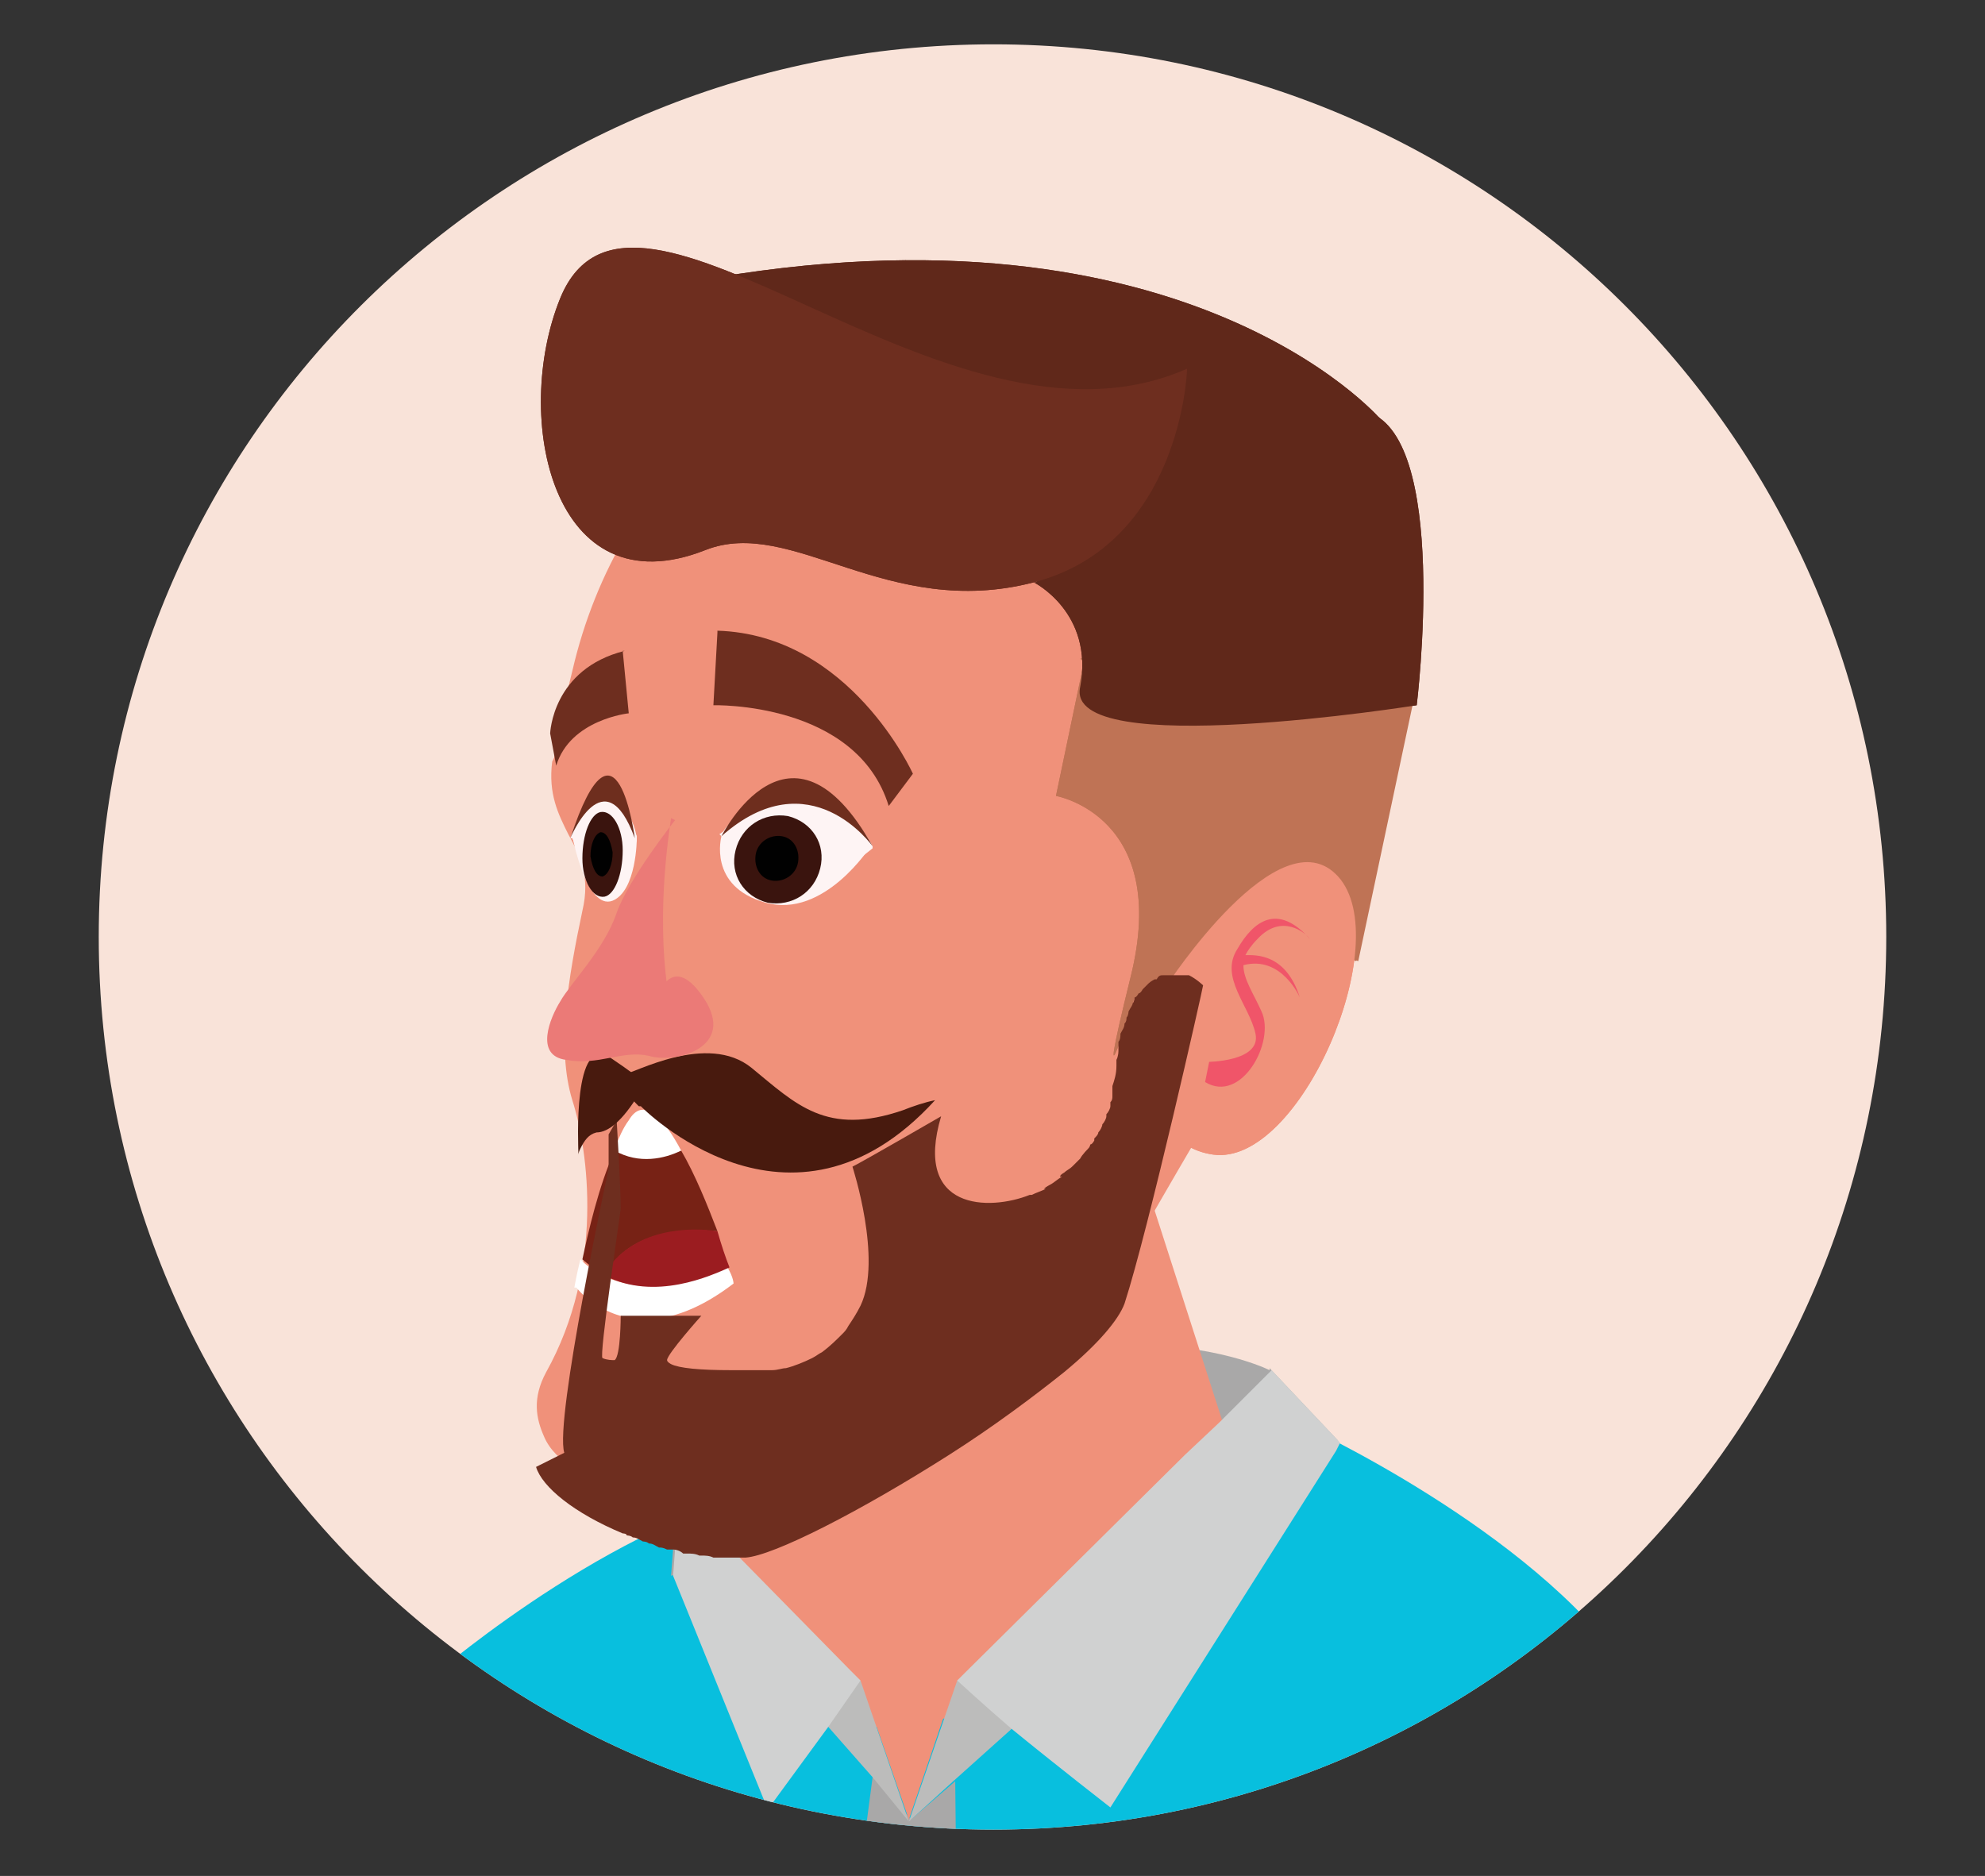 <?xml version="1.0" encoding="UTF-8"?>
<svg id="Layer_1" data-name="Layer 1" xmlns="http://www.w3.org/2000/svg" xmlns:xlink="http://www.w3.org/1999/xlink" viewBox="0 0 9.85 9.31">
  <rect x="0" y="0" width="9.85" height="9.31" fill="#333333" stroke="none"/>
  <defs>
    <style>
      .cls-1 {
        fill: #f9e3d9;
      }

      .cls-2 {
        fill: #bcbcbb;
      }

      .cls-3 {
        fill: #6e2e1e;
      }

      .cls-4 {
        fill: #010101;
      }

      .cls-5 {
        fill: #a9a8a8;
      }

      .cls-6 {
        fill: #6e2e1f;
      }

      .cls-7 {
        fill: #eb7a77;
      }

      .cls-8 {
        fill: #481a0e;
      }

      .cls-9 {
        fill: #fff;
      }

      .cls-10 {
        fill: #f0917a;
      }

      .cls-11 {
        fill: #60281a;
      }

      .cls-12 {
        fill: #d0d1d1;
      }

      .cls-13 {
        fill: #f05569;
      }

      .cls-14 {
        fill: #9b1c20;
      }

      .cls-15 {
        fill: #fef4f4;
      }

      .cls-16 {
        fill: #08bfde;
      }

      .cls-17 {
        fill: #772215;
      }

      .cls-18 {
        fill: #3a140e;
      }

      .cls-19 {
        clip-path: url(#clippath);
      }

      .cls-20 {
        fill: #bf7355;
      }
    </style>
    <clipPath id="clippath">
      <path class="cls-1" d="M9.36,4.65c0,2.45-1.98,4.43-4.43,4.43S.49,7.1.49,4.65,2.48.22,4.93.22s4.43,1.98,4.43,4.43Z"/>
    </clipPath>
  </defs>
  <path class="cls-1" d="M9.36,4.65c0,2.45-1.98,4.43-4.43,4.43S.49,7.1.49,4.65,2.48.22,4.93.22s4.43,1.98,4.43,4.43Z"/>
  <g class="cls-19">
    <g>
      <g>
        <path class="cls-16" d="M6.46,7.07s1.14.52,1.62,1.22c.48.7-1.26,6.21-.81,7.52.44,1.3.4,2.17.29,2.23-.13.07-3.57.86-4.79.09,0,0,.3-3.81-.18-5.81-.48-2-.42-4.02-.42-4.02,0,0,.97-.83,1.77-.92.8-.09,2.52-.31,2.52-.31Z"/>
        <path class="cls-5" d="M6.3,6.8s-1.07-.55-2.94.62l-.03.4s2.37-.71,3.31-.67l-.34-.36Z"/>
        <path class="cls-5" d="M4.33,8.82s-.25,1.9-.25,1.9l.68-.02-.02-1.86-.22.19-.18-.22Z"/>
        <path class="cls-10" d="M3.42,7.72l.04-1.5,2.19-.46.46,1.43h0s0,0,0,0l.03.09c-.15.28-.66,1.05-1.46,1.25l-.17.5-.16-.46c-.36,0-.7-.19-.86-.52-.05-.11-.08-.22-.07-.34Z"/>
        <polygon class="cls-2" points="4.73 8.84 4.73 8.84 5.02 8.58 5.3 8.33 4.75 8.34 4.51 9.04 4.73 8.84"/>
        <polygon class="cls-2" points="4.04 8.49 4.11 8.57 4.33 8.82 4.51 9.04 4.27 8.34 4.04 8.49"/>
        <path class="cls-12" d="M4.75,8.34s.13.12.27.24c.22.18.49.39.49.39l1.12-1.77.02-.04h0s-.34-.36-.34-.36l-.2.2-.06.06-.17.16-1.09,1.08-.05.05Z"/>
        <polygon class="cls-12" points="3.34 7.82 3.81 8.98 4.11 8.57 4.27 8.34 4.22 8.29 3.68 7.74 3.67 7.73 3.67 7.73 3.37 7.42 3.34 7.82"/>
      </g>
      <g>
        <path class="cls-10" d="M2.75,3.76c.01-.08.04-.23.09-.43.23-1,1.05-1.71,1.99-1.73h0c1.37-.03,1.92,1.33,2,2.11.05.55-.05,1.06-.28,1.33-.24.28-.5.44-.52.45,0,.01-.11.18-.53.92-.44.78-1.38,1.11-1.81,1.09-.02,0-.03,0-.05,0-.27-.04-.83-.11-.94-.37-.04-.09-.06-.19.01-.32.29-.52.21-1.1.13-1.35-.08-.26-.02-.61.05-.94.04-.17-.01-.27-.07-.38-.05-.1-.1-.2-.08-.36Z"/>
        <path class="cls-20" d="M5.38,3.28l-.14.67s.57.1.37.9c-.2.81.02.1.02.1h.17s.31-.41.93-.18l.28-1.32s-1.23-.44-1.65-.18Z"/>
        <path class="cls-11" d="M5.13,2.89s.3.15.23.52c-.08.37,1.67.09,1.67.09,0,0,.17-1.36-.26-1.46s-1.63.85-1.63.85Z"/>
        <path class="cls-11" d="M6.85,2.08s-1-1.17-3.53-.66l-.12.95s1.9.27,2.1.6c.2.32,1.55-.88,1.55-.88Z"/>
        <path class="cls-6" d="M5.89,1.84s-.03.86-.76,1.05c-.73.19-1.2-.33-1.63-.16-.76.3-.96-.66-.72-1.25.36-.88,1.91.88,3.11.35Z"/>
        <g>
          <path class="cls-10" d="M5.79,4.89s.56-.86.85-.54c.29.32-.19,1.44-.62,1.38-.43-.06-.29-.75-.23-.84Z"/>
          <g>
            <path class="cls-13" d="M6.5,4.67s0,0,0,0c0,0,0,0,0,0Z"/>
            <path class="cls-13" d="M5.99,5.27s.27,0,.24-.14-.18-.28-.09-.42c.08-.14.2-.23.36-.05-.02-.03-.14-.13-.26,0-.03.03-.05.06-.06.08.05,0,.2-.01.27.21,0,0-.09-.21-.28-.16,0,.07.05.14.09.23.07.15-.1.46-.28.35l.02-.1Z"/>
          </g>
        </g>
        <path class="cls-20" d="M5.38,3.28l-.14.67s.57.1.37.9c-.2.81.02.1.02.1l.3.07s.18-.48.81-.25l.28-1.32s-1.23-.44-1.65-.18Z"/>
        <path class="cls-11" d="M5.13,2.89s.3.15.23.52c-.08.37,1.67.09,1.67.09,0,0,.17-1.36-.26-1.46s-1.63.85-1.63.85Z"/>
        <path class="cls-11" d="M6.85,2.08s-1-1.17-3.53-.66l-.12.95s1.9.27,2.1.6c.2.32,1.55-.88,1.55-.88Z"/>
        <path class="cls-6" d="M5.89,1.84s-.03.86-.76,1.05c-.73.19-1.2-.33-1.63-.16-.76.3-.96-.66-.72-1.25.36-.88,1.91.88,3.11.35Z"/>
        <g>
          <path class="cls-10" d="M5.79,4.89s.56-.86.85-.54c.29.32-.19,1.44-.62,1.38-.43-.06-.29-.75-.23-.84Z"/>
          <g>
            <path class="cls-13" d="M6.5,4.67s0,0,0,0c0,0,0,0,0,0Z"/>
            <path class="cls-13" d="M5.99,5.27s.27,0,.24-.14-.18-.28-.09-.42c.08-.14.2-.23.36-.05-.02-.03-.14-.13-.26,0-.03.03-.05.06-.06.08.05,0,.2-.01.27.21,0,0-.09-.21-.28-.16,0,.07.05.14.09.23.07.15-.1.46-.28.35l.02-.1Z"/>
          </g>
        </g>
        <g>
          <g>
            <path class="cls-17" d="M2.89,6.25s.07.06.11.08c.13-.24.43-.23.56-.22-.05-.13-.11-.28-.18-.4-.08.03-.22.06-.33,0-.08.18-.13.4-.16.54Z"/>
            <path class="cls-9" d="M2.86,6.39s.03.04.09.08c.12.08.35.16.69-.1,0,0,0-.03-.03-.08-.09.04-.37.16-.62.04-.04-.02-.08-.05-.11-.08-.02.08-.03.14-.03.14Z"/>
            <path class="cls-14" d="M3,6.33c.25.13.53,0,.62-.04-.02-.05-.04-.11-.06-.18-.13-.02-.42-.02-.56.21Z"/>
          </g>
          <path class="cls-9" d="M3.05,5.71c.12.07.25.04.33,0-.09-.17-.19-.27-.26-.15-.03.04-.05.09-.07.14Z"/>
        </g>
        <path class="cls-6" d="M3.09,3.23l.03.31s-.29.03-.36.26l-.03-.16s.01-.32.37-.41Z"/>
        <g>
          <path class="cls-6" d="M3.56,3.14l-.02.36s.71-.02.87.5l.12-.16s-.31-.69-.97-.71Z"/>
          <path class="cls-15" d="M4.33,4.2s-.15-.31-.44-.24c-.29.07-.31.19-.31.19l.15.27.31.02.29-.23Z"/>
          <path class="cls-15" d="M3.58,4.15s-.07.25.22.33c.29.08.52-.28.52-.28l-.24-.14s-.28-.09-.51.08Z"/>
          <g>
            <path class="cls-18" d="M3.65,4.22c-.03.12.04.23.16.26.12.02.23-.05.26-.17.03-.12-.04-.23-.16-.26-.12-.02-.23.05-.26.17Z"/>
            <path class="cls-4" d="M3.75,4.24c-.01.06.02.12.08.13.06.01.12-.03.13-.09.01-.06-.02-.12-.08-.13-.06-.01-.12.03-.13.09Z"/>
          </g>
          <path class="cls-3" d="M4.33,4.2s-.31-.44-.75-.05c0,0,.34-.68.75.05Z"/>
        </g>
        <g>
          <path class="cls-15" d="M2.83,4.16s.09-.3.21-.2c.12.09.12.21.12.21l-.08.25h-.13s-.11-.26-.11-.26Z"/>
          <g>
            <path class="cls-15" d="M3.16,4.16s0,.26-.12.31c-.13.05-.2-.32-.2-.32l.11-.12s.13-.07.21.12Z"/>
            <g>
              <path class="cls-18" d="M3.09,4.22c0,.12-.04.22-.09.23-.06.01-.11-.08-.11-.19,0-.12.04-.22.09-.23.06-.01.11.08.11.19Z"/>
              <path class="cls-4" d="M3.04,4.23c0,.06-.02.11-.05.12-.03,0-.05-.04-.06-.1,0-.06.02-.11.05-.12.03,0,.05.04.06.1Z"/>
            </g>
            <path class="cls-3" d="M2.83,4.16s.17-.41.32,0c0,0-.09-.7-.32,0Z"/>
          </g>
        </g>
        <g>
          <path class="cls-6" d="M4.57,5.5s-.02.02-.04.03l-.09.06.13-.09Z"/>
          <path class="cls-6" d="M2.66,7.28c.03.1.19.23.43.33,0,0,.02,0,.02.01,0,0,.02,0,.03.01.02,0,.03.01.05.02,0,0,.02,0,.03.01.02,0,.03.01.05.02.01,0,.02,0,.04.01,0,0,.02,0,.03,0,.02,0,.04.01.05.02,0,0,.01,0,.02,0,.02,0,.04,0,.06.01,0,0,0,0,.01,0,.02,0,.04,0,.06.01,0,0,0,0,.01,0,.02,0,.03,0,.05,0,0,0,0,0,.01,0,.01,0,.03,0,.04,0,0,0,0,0,.01,0,.01,0,.02,0,.04,0,.14-.01.57-.23,1.01-.51.22-.14.42-.29.57-.41.17-.14.27-.26.3-.34.12-.37.39-1.57.39-1.58h0s0,0,0,0c0,0-.03-.03-.07-.05,0,0,0,0,0,0,0,0,0,0-.01,0,0,0,0,0,0,0,0,0,0,0-.01,0h0s0,0-.01,0c0,0,0,0,0,0,0,0,0,0-.01,0,0,0,0,0,0,0,0,0,0,0-.01,0,0,0,0,0,0,0-.02,0-.05,0-.08,0,0,0,0,0,0,0,0,0,0,0,0,0,0,0,0,0,0,0-.01,0-.02,0-.03.02,0,0,0,0-.01,0,0,0-.02.01-.03.02,0,0,0,0-.01.01,0,0-.01.01-.02.02,0,0-.01.02-.02.02,0,0-.01.02-.02.02,0,0,0,.02-.01.03,0,.01-.01.02-.02.04,0,0,0,.02-.01.03,0,.01,0,.02-.01.03,0,.02-.01.03-.02.05,0,.01,0,.03-.01.04,0,.01,0,.02,0,.04,0,.01,0,.03-.01.05,0,0,0,.02,0,.03,0,.04-.01.07-.02.1,0,0,0,.02,0,.02,0,0,0,.02,0,.03,0,.01,0,.02-.01.03,0,0,0,.01,0,.02,0,.01-.01.03-.02.04,0,0,0,0,0,.01,0,.01-.01.03-.02.04,0,0,0,0,0,0,0,.01-.01.03-.02.04,0,0,0,0,0,0,0,.01-.01.02-.02.03,0,0,0,0,0,.01,0,0-.01.02-.02.02,0,0,0,.01-.01.02h0s-.03.03-.04.05c0,0,0,0,0,0,0,0,0,0,0,0,0,0,0,0,0,0,0,0-.01.01-.02.02,0,0,0,0,0,0,0,0,0,0-.01.01,0,0,0,0,0,0-.01.01-.03.03-.05.04.01,0,.03-.02.04-.03-.01.01-.03.02-.04.03,0,0,0,0,0,0,0,0-.02.01-.02.02,0,0,0,0,.01,0-.02.01-.04.03-.06.04,0,0,0,0,0,0,0,0-.02.01-.03.02,0,0,0,0,.01,0-.02.01-.05.02-.07.03,0,0,0,0,.01,0,0,0-.01,0-.02,0-.2.08-.58.08-.44-.39,0,0-.38.22-.44.25,0,0,.15.46.04.69,0,0,0,0,0,0-.02.04-.04.07-.06.1,0,0,0,0,0,0-.01.02-.02.03-.03.04,0,0,0,0,0,0-.03.03-.06.06-.1.09,0,0,0,0,0,0-.02.01-.03.02-.05.03,0,0,0,0,0,0-.04.02-.09.04-.13.05,0,0,0,0,0,0-.02,0-.04.01-.07.01,0,0-.01,0-.02,0-.02,0-.04,0-.06,0,0,0-.01,0-.02,0-.02,0-.04,0-.07,0,0,0-.02,0-.02,0h-.01c-.16,0-.26-.01-.3-.03h0s-.02-.01-.02-.02c0-.03.17-.22.17-.22h-.4s0,.2-.03.22c0,0,0,0,0,0,0,0,0,0-.01,0h0s-.03,0-.05-.01c-.02,0,.09-.73.09-.74h0s0,0,0,0c0-.11-.02-.44-.02-.44l-.04.07v.17s-.27,1.25-.22,1.41ZM5.71,4.84h0s0,0,0,0h0Z"/>
        </g>
        <path class="cls-8" d="M2.87,5.73s0-.01.01-.03c.02-.04.04-.07.08-.08.06,0,.13-.06.21-.19,0,0-.05-.04,0-.08,0,0-.05-.04-.14-.1-.19-.13-.16.44-.16.47Z"/>
        <path class="cls-8" d="M3.18,5.49s.74.76,1.46-.03h0c-.05.01-.11.03-.16.05-.38.13-.53-.03-.75-.21-.22-.18-.59.03-.63.03-.05.05.07.16.07.16Z"/>
        <path class="cls-7" d="M3.35,4.07s-.23.29-.29.46c-.06.18-.23.35-.28.44-.05.08-.13.27.03.29.16.03.28-.05.41-.02.13.04.44-.04.27-.29-.17-.25-.24.03-.24.03l.08.02s-.09-.34,0-.94Z"/>
      </g>
    </g>
  </g>
</svg>